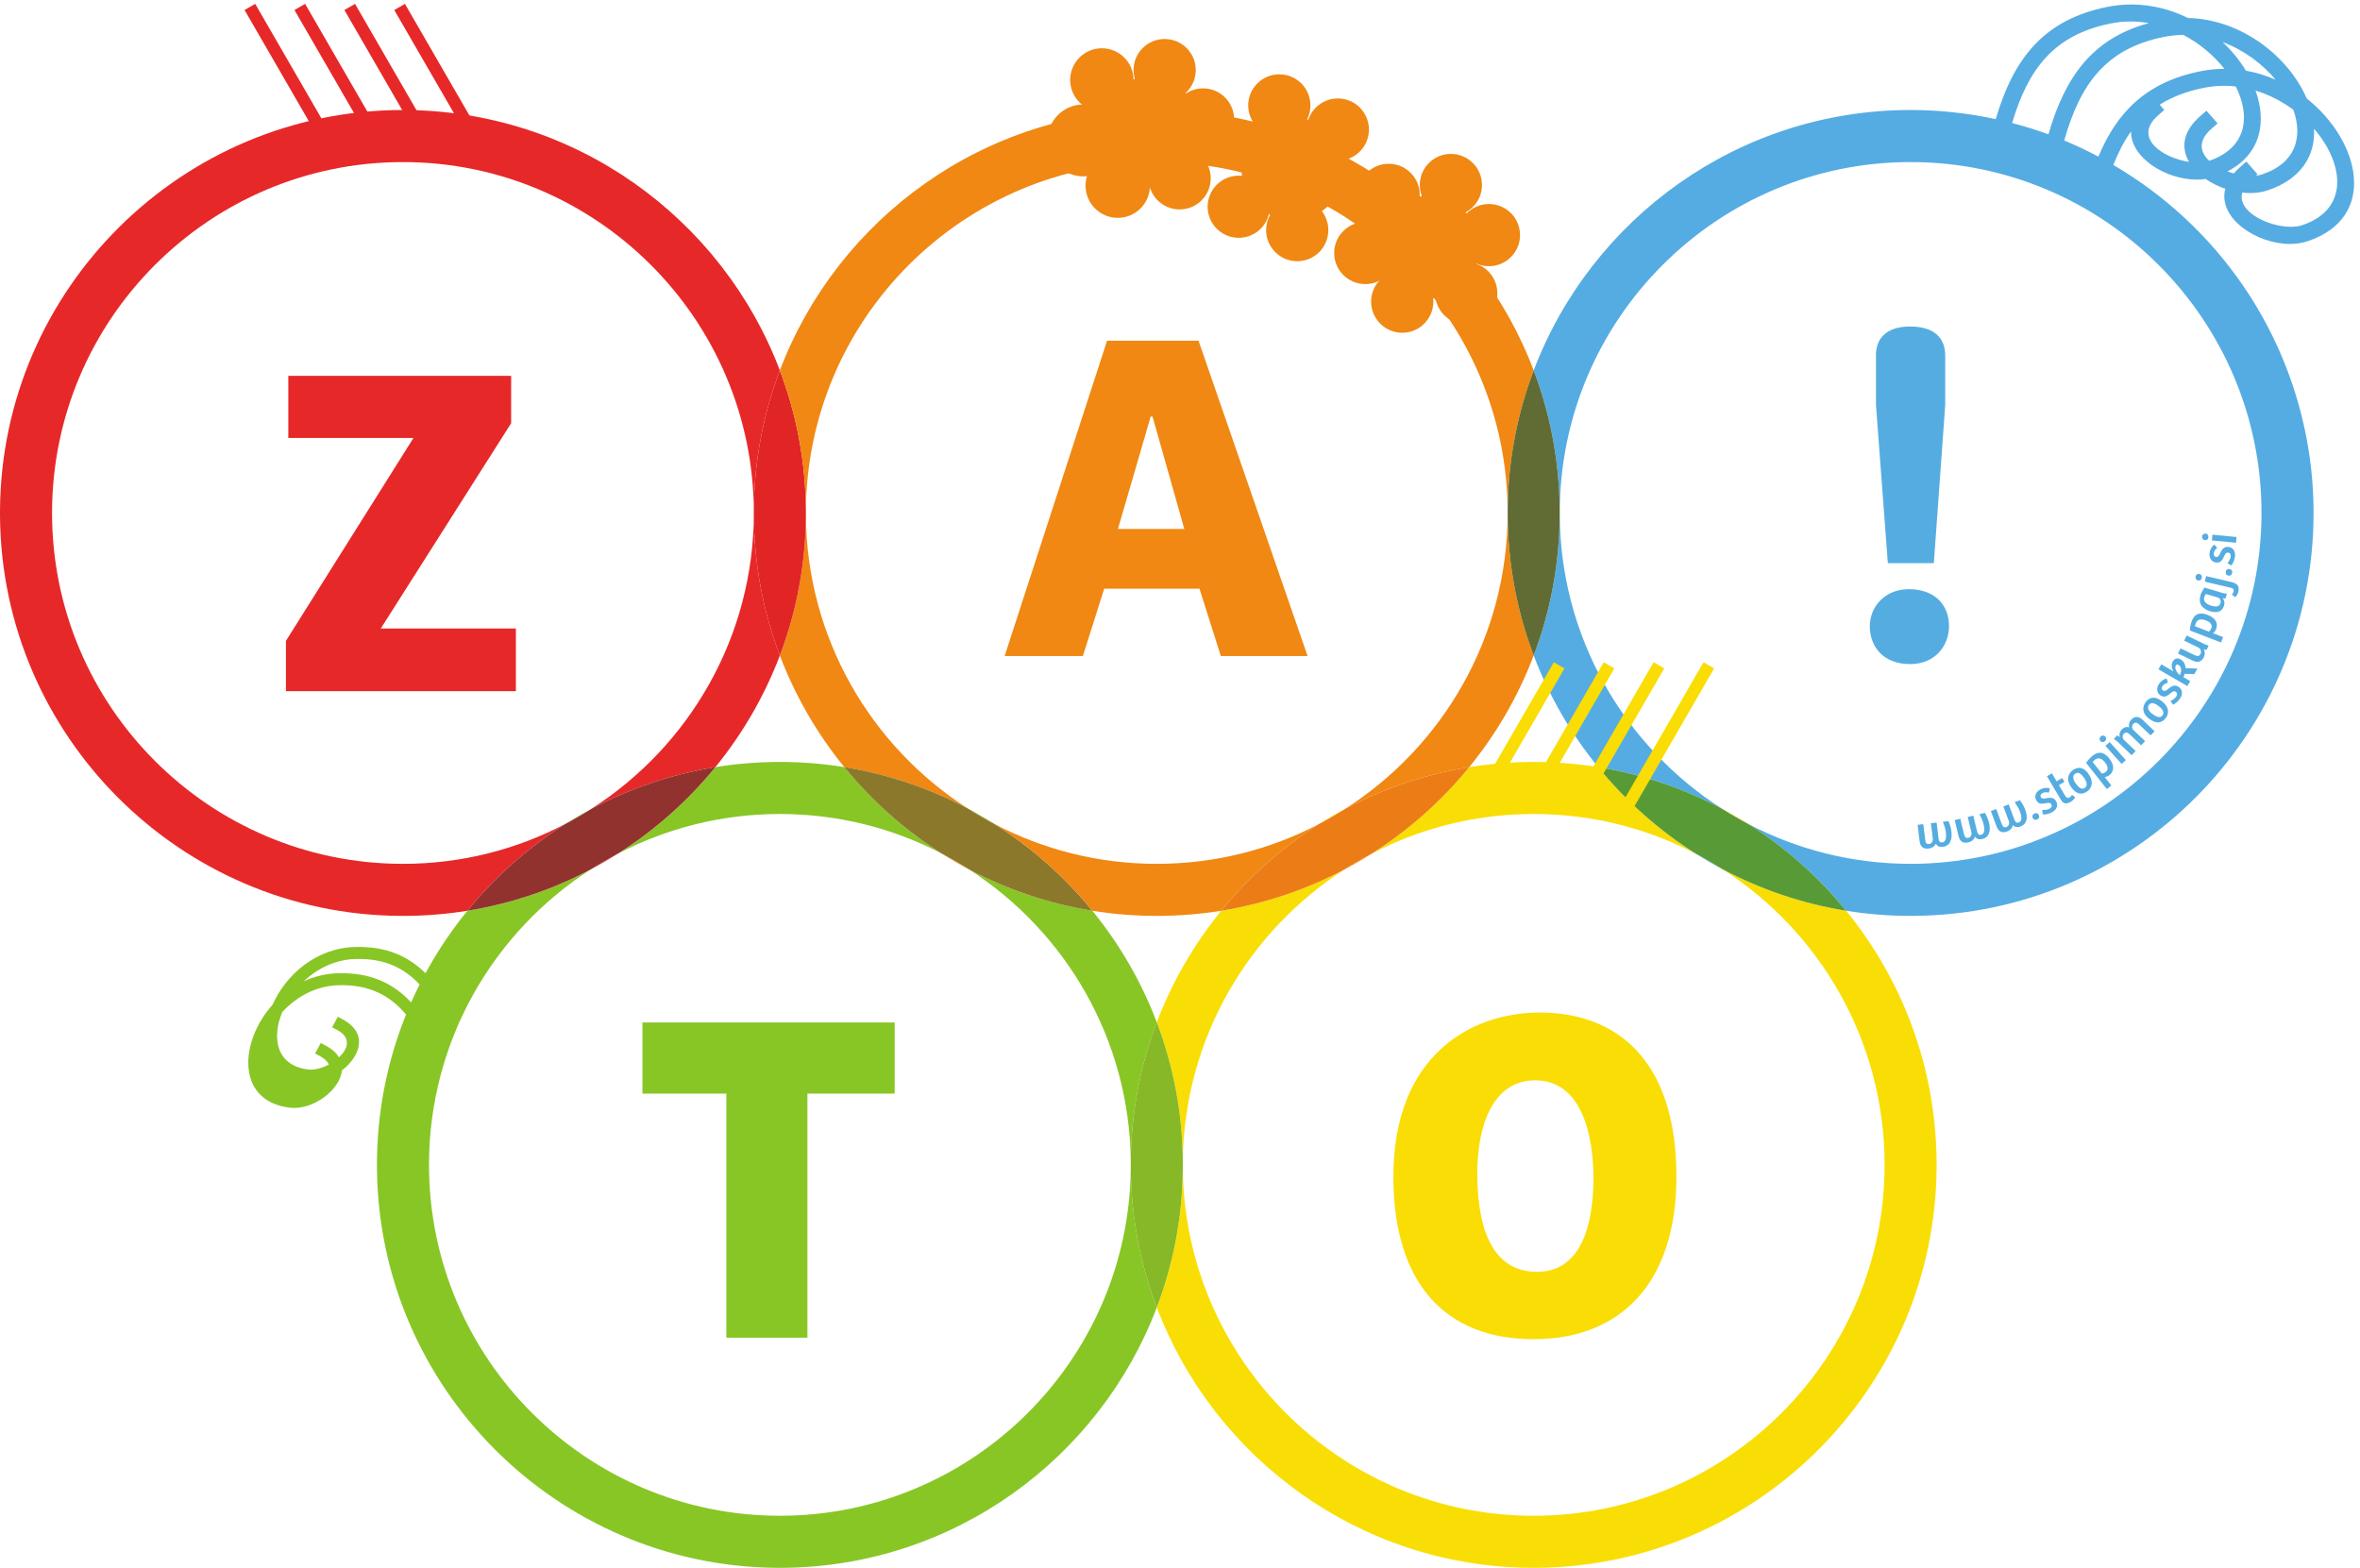 <?xml version="1.0" encoding="UTF-8" standalone="no"?>
<svg xmlns:inkscape="http://www.inkscape.org/namespaces/inkscape" xmlns:sodipodi="http://sodipodi.sourceforge.net/DTD/sodipodi-0.dtd" xmlns="http://www.w3.org/2000/svg" xmlns:svg="http://www.w3.org/2000/svg" version="1.1" id="svg1" width="297.507" height="197.64" viewBox="0 0 297.507 197.64">
  <defs id="defs1">
    <clipPath id="clipPath8">
      <path d="M 0.004,617.914 H 763.856 v 763.84 H 0.004 Z" id="path8"></path>
    </clipPath>
    <clipPath id="clipPath10">
      <path d="m 357.297,0 h 763.844 V 763.816 H 357.297 Z" id="path10"></path>
    </clipPath>
    <clipPath id="clipPath12">
      <path d="m 357.297,0 h 763.844 V 763.816 H 357.297 Z" id="path12"></path>
    </clipPath>
    <clipPath id="clipPath14">
      <path d="M 1071.76,0 H 1835.6 V 763.816 H 1071.76 Z" id="path14"></path>
    </clipPath>
    <clipPath id="clipPath16">
      <path d="M 1071.76,0 H 1835.6 V 763.816 H 1071.76 Z" id="path16"></path>
    </clipPath>
    <clipPath id="clipPath18">
      <path d="M 1071.76,0 H 1835.6 V 763.816 H 1071.76 Z" id="path18"></path>
    </clipPath>
    <clipPath id="clipPath20">
      <path d="m 714.504,617.914 h 763.867 v 763.84 H 714.504 Z" id="path20"></path>
    </clipPath>
    <clipPath id="clipPath22">
      <path d="m 714.504,617.914 h 763.867 v 763.84 H 714.504 Z" id="path22"></path>
    </clipPath>
    <clipPath id="clipPath24">
      <path d="m 714.504,617.914 h 763.867 v 763.84 H 714.504 Z" id="path24"></path>
    </clipPath>
    <clipPath id="clipPath26">
      <path d="m 714.504,617.914 h 763.867 v 763.84 H 714.504 Z" id="path26"></path>
    </clipPath>
    <clipPath id="clipPath28">
      <path d="m 714.504,617.914 h 763.867 v 763.84 H 714.504 Z" id="path28"></path>
    </clipPath>
    <clipPath id="clipPath53">
      <path d="m 1429,617 v 865 h 802 V 617 Z" id="path53"></path>
    </clipPath>
    <clipPath id="clipPath55">
      <path d="m 1429,617 v 865 h 802 V 617 Z" id="path55"></path>
    </clipPath>
    <clipPath id="clipPath57">
      <path d="m 1429,617 v 865 h 802 V 617 Z" id="path57"></path>
    </clipPath>
  </defs>
  <g id="g1">
    <g id="group-R5">
      <path id="path2" d="M 360.898,890.273 H 488.969 V 830.957 H 271.023 v 47.633 l 120.879,192.33 H 273.27 v 58.87 h 211.207 v -44.93 L 360.898,890.273" style="fill:#e62829;fill-opacity:1;fill-rule:nonzero;stroke:none" transform="matrix(0.133,0,0,-0.133,0,197.64)"></path>
      <path id="path3" d="m 1059.63,984.641 h 62.91 l -30.1,106.499 h -1.8 z m -107.4,-120.43 97.07,298.829 h 86.72 l 103.36,-298.829 h -82.24 l -20.22,63.809 h -90.32 l -20.22,-63.809 h -74.15" style="fill:#f08813;fill-opacity:1;fill-rule:nonzero;stroke:none" transform="matrix(0.133,0,0,-0.133,0,197.64)"></path>
      <path id="path4" d="m 1778.13,1149.56 c 0,14.83 8.99,26.96 32.36,26.96 24.26,0 33.25,-12.13 33.25,-27.41 v -47.18 l -10.78,-149.645 h -43.59 l -11.24,149.645 z m 31.01,-221.99 c 24.72,0 38.2,-14.832 38.2,-35.05 0,-18.422 -13.03,-35.954 -36.85,-35.954 -25.17,0 -38.2,16.184 -38.2,35.954 0,18.421 14.38,35.05 36.85,35.05" style="fill:#55ace1;fill-opacity:1;fill-rule:nonzero;stroke:none" transform="matrix(0.133,0,0,-0.133,0,197.64)"></path>
      <path id="path5" d="m 847.996,516.879 v -67.41 H 765.313 V 218.051 h -76.844 v 231.418 h -79.535 v 67.41 h 239.062" style="fill:#88c626;fill-opacity:1;fill-rule:nonzero;stroke:none" transform="matrix(0.133,0,0,-0.133,0,197.64)"></path>
      <path id="path6" d="m 1456.86,280.512 c 41.34,0 53.47,43.59 53.47,88.968 0,37.75 -9.88,92.579 -55.27,92.579 -40.44,0 -54.82,-43.59 -54.82,-88.079 0,-41.789 8.98,-93.468 56.62,-93.468 z m -3.15,-63.813 c -83.58,0 -133.01,52.571 -133.01,154.129 0,115.043 73.69,155.485 138.85,155.485 69.21,0 129.42,-41.34 129.42,-155.485 0,-102.008 -53.92,-154.129 -135.26,-154.129" style="fill:#f9dd05;fill-opacity:1;fill-rule:nonzero;stroke:none" transform="matrix(0.133,0,0,-0.133,0,197.64)"></path>
      <path id="path7" d="m 384.711,617.914 h -5.613 C 170.727,619.426 1.516,788.652 0.004,997.008 v 5.612 C 1.523,1211.94 172.242,1381.74 381.906,1381.74 c 163.051,0 302.578,-102.7 357.27,-246.81 -15.766,-41.55 -24.477,-86.54 -24.672,-133.5 v -3.235 c 0.195,-46.957 8.906,-91.933 24.672,-133.476 -14.656,-38.625 -35.422,-74.293 -61.09,-105.789 -41.863,-6.762 -81.465,-20.352 -117.633,-39.586 92.551,59.125 154.043,162.758 154.043,280.469 0,183.397 -149.211,332.577 -332.59,332.577 -183.383,0 -332.562,-149.18 -332.562,-332.577 0,-183.36 149.179,-332.571 332.562,-332.571 55.535,0 107.953,13.696 154.028,37.871 -35.262,-22.254 -66.645,-50.113 -92.891,-82.32 -19.02,-3.074 -38.492,-4.734 -58.332,-4.879 m 175.746,44.352 c 8.082,5.172 16.402,10.004 24.941,14.476 -8.121,-5.133 -16.425,-9.957 -24.941,-14.476 m 203.398,336.547 c -0.003,0.335 -0.003,0.664 -0.003,1 0,0.337 0,0.667 0.003,1.007 0,-0.34 0,-0.67 0,-1.007 v 0 c 0,-0.333 0,-0.668 0,-1" style="fill:#e72829;fill-opacity:1;fill-rule:nonzero;stroke:none" transform="matrix(0.133,0,0,-0.133,0,197.64)" clip-path="url(#clipPath8)"></path>
      <path id="path9" d="m 743.012,0 h -7.594 C 527.527,2.051 358.844,171.051 357.297,379.031 v 5.77 c 0.668,90.121 32.723,172.929 85.746,237.992 41.766,6.75 81.316,20.305 117.414,39.473 -92.434,-59.145 -153.832,-162.715 -153.832,-280.344 0,-183.391 149.211,-332.594 332.59,-332.594 182.16,0 330.595,147.211 332.555,328.922 0.44,-46.23 9.14,-90.531 24.68,-131.48 C 1042.18,103.801 904.402,1.59 743.012,0 m 378.108,377.781 c -0.01,1.367 -0.02,2.758 -0.02,4.141 0,1.367 0.01,2.758 0.02,4.129 0.02,-1.371 0.02,-2.762 0.02,-4.129 0,-1.383 0,-2.774 -0.02,-4.141 m -49.35,7.797 c -1.25,115.938 -62.13,217.82 -153.348,276.395 35.988,-19.035 75.371,-32.493 116.978,-39.2 25.65,-31.476 46.4,-67.117 61.05,-105.714 -15.54,-40.95 -24.24,-85.25 -24.68,-131.481 M 585.398,676.742 c 35.176,22.231 66.493,50.043 92.688,82.188 19.609,3.164 39.715,4.836 60.191,4.886 h 1.871 c 20.454,-0.05 40.512,-1.714 60.098,-4.871 26.086,-32.015 57.246,-59.738 92.25,-81.925 -45.898,23.937 -98.035,37.476 -153.281,37.476 -55.461,0 -107.789,-13.644 -153.817,-37.754 m 357.575,28.067 c -8.758,4.574 -17.297,9.531 -25.575,14.839 8.735,-4.625 17.254,-9.574 25.575,-14.839 m -407.039,0.304 c 7.984,5.035 16.156,9.785 24.519,14.231 -7.953,-5.082 -16.125,-9.828 -24.519,-14.231" style="fill:#88c626;fill-opacity:1;fill-rule:nonzero;stroke:none" transform="matrix(0.133,0,0,-0.133,0,197.64)" clip-path="url(#clipPath10)"></path>
      <path id="path11" d="m 443.043,622.793 c 26.246,32.207 57.629,60.066 92.891,82.32 8.394,4.403 16.566,9.149 24.519,14.231 36.168,19.234 75.77,32.824 117.633,39.586 -26.195,-32.145 -57.512,-59.957 -92.688,-82.188 -8.539,-4.472 -16.859,-9.304 -24.941,-14.476 -36.098,-19.168 -75.648,-32.723 -117.414,-39.473" style="fill:#92322e;fill-opacity:1;fill-rule:nonzero;stroke:none" transform="matrix(0.133,0,0,-0.133,0,197.64)" clip-path="url(#clipPath12)"></path>
      <path id="path13" d="m 1457.46,0 h -7.6 c -161.38,1.59 -299.14,103.801 -353.41,246.77 15.49,40.82 24.18,84.941 24.67,131.011 2.22,-181.5 150.56,-328.453 332.54,-328.453 183.41,0 332.62,149.203 332.62,332.594 0,117.574 -61.34,221.094 -153.7,280.254 36.06,-19.129 75.54,-32.645 117.26,-39.383 53,-65.023 85.05,-147.781 85.76,-237.844 v -6.058 C 1833.96,170.969 1665.29,2.051 1457.46,0 m -385.69,378.25 c -0.01,1.219 -0.01,2.441 -0.01,3.672 0,1.219 0,2.437 0.01,3.656 0.02,-1.219 0.02,-2.437 0.02,-3.656 0,-1.223 0,-2.453 -0.02,-3.672 m 49.35,7.801 c -0.49,46.07 -9.18,90.187 -24.67,131.008 14.66,38.609 35.4,74.242 61.06,105.726 41.7,6.731 81.15,20.235 117.21,39.348 -91.23,-58.473 -152.18,-160.242 -153.6,-276.082 m 486.22,290.773 c -45.99,24.055 -98.28,37.672 -153.68,37.672 -55.35,0 -107.58,-13.594 -153.54,-37.621 35.09,22.211 66.34,49.984 92.48,82.063 19.6,3.164 39.66,4.828 60.12,4.878 h 1.87 c 20.48,-0.05 40.58,-1.718 60.19,-4.886 26.16,-32.094 57.44,-59.891 92.56,-82.106 m 49.64,28.266 c -8.42,4.418 -16.62,9.18 -24.6,14.277 8.39,-4.461 16.6,-9.226 24.6,-14.277" style="fill:#f9de05;fill-opacity:1;fill-rule:nonzero;stroke:none" transform="matrix(0.133,0,0,-0.133,0,197.64)" clip-path="url(#clipPath14)"></path>
      <path id="path15" d="m 1096.45,246.77 c -15.54,40.949 -24.24,85.25 -24.68,131.48 0.02,1.219 0.02,2.449 0.02,3.672 0,1.219 0,2.437 -0.02,3.656 0.44,46.231 9.14,90.531 24.68,131.481 15.49,-40.821 24.18,-84.938 24.67,-131.008 -0.01,-1.371 -0.02,-2.762 -0.02,-4.129 0,-1.383 0.01,-2.774 0.02,-4.141 -0.49,-46.07 -9.18,-90.191 -24.67,-131.011" style="fill:#87b827;fill-opacity:1;fill-rule:nonzero;stroke:none" transform="matrix(0.133,0,0,-0.133,0,197.64)" clip-path="url(#clipPath16)"></path>
      <path id="path17" d="m 1250.15,704.957 c 8.16,5.156 16.52,10.012 25.08,14.555 -8.13,-5.203 -16.49,-10.063 -25.08,-14.555" style="fill:#f9de05;fill-opacity:1;fill-rule:nonzero;stroke:none" transform="matrix(0.133,0,0,-0.133,0,197.64)" clip-path="url(#clipPath18)"></path>
      <path id="path19" d="m 918.422,661.973 c -8.856,4.683 -17.5,9.707 -25.926,15.047 8.879,-4.633 17.535,-9.661 25.926,-15.047 m -1.024,57.675 c -36.035,19.082 -75.484,32.575 -117.152,39.297 -25.664,31.493 -46.414,67.149 -61.07,105.774 15.836,41.722 24.554,86.914 24.679,134.094 0.348,-117.094 61.532,-220.161 153.543,-279.165" style="fill:#f08813;fill-opacity:1;fill-rule:nonzero;stroke:none" transform="matrix(0.133,0,0,-0.133,0,197.64)" clip-path="url(#clipPath20)"></path>
      <path id="path21" d="m 739.176,864.719 c -15.766,41.543 -24.477,86.519 -24.672,133.476 v 3.235 c 0.195,46.96 8.906,91.95 24.672,133.5 15.836,-41.73 24.554,-86.93 24.679,-134.11 -0.003,-0.34 -0.003,-0.67 -0.003,-1.007 0,-0.336 0,-0.665 0.003,-1 -0.125,-47.18 -8.843,-92.372 -24.679,-134.094" style="fill:#e12424;fill-opacity:1;fill-rule:nonzero;stroke:none" transform="matrix(0.133,0,0,-0.133,0,197.64)" clip-path="url(#clipPath22)"></path>
      <path id="path23" d="m 1035.4,622.773 c -41.607,6.707 -80.99,20.165 -116.978,39.2 -8.391,5.386 -17.047,10.414 -25.926,15.047 -35.004,22.187 -66.164,49.91 -92.25,81.925 41.668,-6.722 81.117,-20.215 117.152,-39.297 8.278,-5.308 16.817,-10.265 25.575,-14.839 35.074,-22.211 66.297,-49.965 92.427,-82.036" style="fill:#8c782b;fill-opacity:1;fill-rule:nonzero;stroke:none" transform="matrix(0.133,0,0,-0.133,0,197.64)" clip-path="url(#clipPath24)"></path>
      <path id="path25" d="m 1099.22,617.914 h -5.61 c -19.79,0.145 -39.24,1.801 -58.21,4.859 -26.13,32.071 -57.353,59.825 -92.427,82.036 45.933,-23.993 98.127,-37.567 153.437,-37.567 55.43,0 107.73,13.629 153.74,37.715 -35.16,-22.23 -66.46,-50.039 -92.64,-82.172 -19,-3.066 -38.48,-4.726 -58.29,-4.871 m 175.5,44.219 c 8.22,5.273 16.7,10.195 25.4,14.742 -8.26,-5.227 -16.73,-10.145 -25.4,-14.742 m 0.51,57.379 c 92.4,59.148 153.77,162.703 153.77,280.301 0,183.397 -149.19,332.577 -332.59,332.577 -183.043,0 -332.012,-148.64 -332.555,-331.57 -0.125,47.18 -8.843,92.38 -24.679,134.11 54.683,144.11 194.191,246.81 357.234,246.81 163.07,0 302.6,-102.7 357.28,-246.83 -15.79,-41.63 -24.51,-86.71 -24.66,-133.77 v -2.636 c 0.15,-47.059 8.87,-92.141 24.66,-133.766 -14.66,-38.636 -35.41,-74.297 -61.09,-105.8 -41.75,-6.739 -81.28,-20.278 -117.37,-39.426" style="fill:#f08813;fill-opacity:1;fill-rule:nonzero;stroke:none" transform="matrix(0.133,0,0,-0.133,0,197.64)" clip-path="url(#clipPath26)"></path>
      <path id="path27" d="m 1157.51,622.785 c 26.18,32.133 57.48,59.942 92.64,82.172 8.59,4.492 16.95,9.352 25.08,14.555 36.09,19.148 75.62,32.687 117.37,39.426 -26.14,-32.079 -57.39,-59.852 -92.48,-82.063 -8.7,-4.547 -17.18,-9.469 -25.4,-14.742 -36.06,-19.113 -75.51,-32.617 -117.21,-39.348" style="fill:#ec7d16;fill-opacity:1;fill-rule:nonzero;stroke:none" transform="matrix(0.133,0,0,-0.133,0,197.64)" clip-path="url(#clipPath28)"></path>
      <path id="path29" d="m 1841.54,707.105 c 1.12,-2.769 2.38,-6.296 2.81,-9.859 0.47,-3.91 0.47,-9.25 -3.46,-9.719 -2.84,-0.359 -3.26,1.942 -3.62,4.801 l -1.68,14.027 -5.41,-0.597 1.82,-14.922 c 0.24,-2.309 -1.23,-4.559 -3.6,-4.809 -2.87,-0.382 -3.39,1.969 -3.68,4.731 l -1.74,14.109 -5.37,-0.633 1.87,-15.539 c 0.64,-5.371 3.66,-7.547 8.58,-6.949 2.89,0.328 5.24,1.578 6.8,4.582 1.18,-2.109 3.21,-3.383 6.58,-3.004 6.67,0.813 9.19,6.504 8.16,14.742 -0.39,3.489 -1.55,6.95 -2.74,9.7 l -5.32,-0.661" style="fill:#55ace1;fill-opacity:1;fill-rule:nonzero;stroke:none" transform="matrix(0.133,0,0,-0.133,0,197.64)"></path>
      <path id="path30" d="m 1876.21,714.328 c 1.39,-2.68 3.03,-5.949 3.88,-9.457 0.91,-3.812 1.57,-9.133 -2.31,-10.09 -2.77,-0.679 -3.47,1.571 -4.13,4.379 l -3.3,13.77 -5.24,-1.282 3.46,-14.546 c 0.55,-2.274 -0.65,-4.661 -2.99,-5.243 -2.8,-0.629 -3.57,1.571 -4.22,4.321 l -3.34,13.8 -5.27,-1.261 3.65,-15.207 c 1.25,-5.223 4.49,-7.051 9.33,-5.922 2.82,0.68 4.95,2.191 6.21,5.371 1.45,-1.941 3.59,-3 6.88,-2.199 6.57,1.566 8.36,7.488 6.46,15.558 -0.88,3.391 -2.39,6.68 -3.89,9.258 l -5.18,-1.25" style="fill:#55ace1;fill-opacity:1;fill-rule:nonzero;stroke:none" transform="matrix(0.133,0,0,-0.133,0,197.64)"></path>
      <path id="path31" d="m 1914.6,727.496 -5.01,-1.82 c 1.72,-2.457 3.76,-5.578 5.01,-8.949 1.33,-3.649 2.61,-8.86 -1.09,-10.258 -2.67,-0.973 -3.63,1.136 -4.65,3.847 l -4.9,13.25 -5.08,-1.89 5.21,-14.051 c 0.79,-2.156 -0.12,-4.707 -2.39,-5.52 -2.67,-1.007 -3.73,1.153 -4.69,3.75 l -4.93,13.333 -5.09,-1.883 5.45,-14.68 c 1.85,-5.008 5.3,-6.461 9.89,-4.738 2.75,1.008 4.73,2.758 5.6,6.051 1.66,-1.782 3.9,-2.543 7.03,-1.36 6.37,2.336 7.44,8.399 4.56,16.18 -1.2,3.289 -3.14,6.367 -4.92,8.738" style="fill:#55ace1;fill-opacity:1;fill-rule:nonzero;stroke:none" transform="matrix(0.133,0,0,-0.133,0,197.64)"></path>
      <path id="path32" d="m 1928.26,714.914 c -1.74,-0.777 -2.27,-2.508 -1.57,-4.117 0.74,-1.672 2.32,-2.352 4.25,-1.461 1.8,0.809 2.27,2.48 1.55,4.121 -0.76,1.699 -2.32,2.301 -4.23,1.457" style="fill:#55ace1;fill-opacity:1;fill-rule:nonzero;stroke:none" transform="matrix(0.133,0,0,-0.133,0,197.64)"></path>
      <path id="path33" d="m 1939.47,729.414 c -2.21,-0.371 -4.2,-0.711 -5.09,1.141 -0.88,1.597 0.13,3.047 1.57,3.808 1.72,0.871 3.86,0.91 6.1,0.36 l 0.88,4.039 c -2.55,0.793 -5.8,0.66 -8.85,-0.91 -3.96,-2.028 -6.31,-6.059 -4.1,-10.239 2.14,-4.25 5.97,-3.519 9.38,-2.84 2.19,0.411 4.04,0.629 4.96,-1.179 0.94,-1.852 -0.03,-3.301 -1.75,-4.192 -2.05,-1.058 -5,-1.199 -6.82,-1.039 l 0.38,-4.179 c 1.47,-0.282 5.01,-0.051 8.47,1.781 4.57,2.297 6.5,6.18 4.34,10.398 -2.17,4.192 -6.01,3.668 -9.47,3.051" style="fill:#55ace1;fill-opacity:1;fill-rule:nonzero;stroke:none" transform="matrix(0.133,0,0,-0.133,0,197.64)"></path>
      <path id="path34" d="m 1961.72,730.254 c -1.61,-0.93 -2.97,-0.762 -4.36,1.641 l -5.89,9.929 5.3,3.129 -2.14,3.649 -5.32,-3.118 -4.43,7.559 -4.69,-2.77 12.57,-21.3 c 1.63,-2.778 3.87,-6.571 9.97,-2.942 1.81,1.074 3.48,2.782 4.15,4.282 l -2.95,2.339 c -0.44,-0.711 -1.12,-1.738 -2.21,-2.398" style="fill:#55ace1;fill-opacity:1;fill-rule:nonzero;stroke:none" transform="matrix(0.133,0,0,-0.133,0,197.64)"></path>
      <path id="path35" d="m 1965,756.23 c -3.94,-2.679 -7.33,-8.132 -2.04,-16.031 4.64,-6.828 9.97,-7.969 15.04,-4.508 4.99,3.379 6.61,9.297 1.72,16.579 -5.91,8.668 -11.91,5.839 -14.72,3.96 m 11.05,-17 c -3.33,-2.308 -6.49,1.098 -8.88,4.618 -2.45,3.64 -2.95,7.062 -0.19,8.89 2.89,1.961 5.65,0 8.5,-4.199 2.68,-3.937 3.33,-7.48 0.57,-9.309" style="fill:#55ace1;fill-opacity:1;fill-rule:nonzero;stroke:none" transform="matrix(0.133,0,0,-0.133,0,197.64)"></path>
      <path id="path36" d="m 1999.28,767.051 c -4.9,6.179 -10.11,7.238 -15.8,2.679 -1.84,-1.429 -4.17,-3.859 -6.18,-6.781 l 19.66,-24.808 4.25,3.371 -6.33,7.949 c 1.35,0.211 3.13,0.809 4.55,1.93 4.6,3.699 4.86,9.402 -0.15,15.66 m -3.36,-12.692 c -0.89,-0.757 -2.3,-1.41 -3.73,-1.539 l -8.71,11.02 1.91,1.93 c 3.3,2.562 6.56,1.73 9.87,-2.438 2.28,-2.832 3.71,-6.582 0.66,-8.973" style="fill:#55ace1;fill-opacity:1;fill-rule:nonzero;stroke:none" transform="matrix(0.133,0,0,-0.133,0,197.64)"></path>
      <path id="path37" d="m 1995.58,779.059 15.35,-17.098 4.02,3.617 -15.3,17.082 -4.07,-3.601" style="fill:#55ace1;fill-opacity:1;fill-rule:nonzero;stroke:none" transform="matrix(0.133,0,0,-0.133,0,197.64)"></path>
      <path id="path38" d="m 1995.18,783.48 c 1.41,1.219 1.49,3.051 0.36,4.352 -1.14,1.25 -2.99,1.41 -4.37,0.16 -1.41,-1.23 -1.46,-3.133 -0.32,-4.351 1.17,-1.301 2.95,-1.43 4.33,-0.161" style="fill:#55ace1;fill-opacity:1;fill-rule:nonzero;stroke:none" transform="matrix(0.133,0,0,-0.133,0,197.64)"></path>
      <path id="path39" d="m 2020.1,803.949 c -1.96,-2.027 -2.73,-4.687 -1.96,-7.316 -2.73,0.847 -5.02,0.019 -7.03,-2.043 -1.99,-2.078 -2.59,-4.578 -1.99,-7.199 l -2.36,1.629 -3.14,-3.29 3.18,-2.417 13.62,-13.114 3.8,3.953 -10.63,10.168 c -1.85,1.723 -2.35,4.352 -0.58,6.2 2.17,2.25 4.22,0.742 6,-0.93 l 10.42,-9.981 3.78,3.883 -10.81,10.348 c -1.72,1.66 -2.12,4.223 -0.4,6.043 2.06,2.187 4.02,0.949 6,-0.934 l 10.42,-9.937 3.74,3.91 -11.22,10.738 c -3.86,3.711 -7.63,3.653 -10.84,0.289" style="fill:#55ace1;fill-opacity:1;fill-rule:nonzero;stroke:none" transform="matrix(0.133,0,0,-0.133,0,197.64)"></path>
      <path id="path40" d="m 2033.9,820.691 c -2.89,-3.718 -4.48,-10.011 3.03,-15.871 6.49,-5.027 11.9,-4.461 15.64,0.332 3.74,4.746 3.44,10.879 -3.48,16.25 -8.26,6.457 -13.1,1.969 -15.19,-0.711 m 15.77,-12.8 c -2.51,-3.161 -6.51,-0.93 -9.88,1.691 -3.44,2.668 -4.95,5.789 -2.89,8.418 2.11,2.711 5.32,1.719 9.36,-1.41 3.75,-2.93 5.49,-6.039 3.41,-8.699" style="fill:#55ace1;fill-opacity:1;fill-rule:nonzero;stroke:none" transform="matrix(0.133,0,0,-0.133,0,197.64)"></path>
      <path id="path41" d="m 2055.15,833.102 c -1.7,-1.43 -3.28,-2.641 -5.03,-1.532 -1.49,1.063 -1.31,2.782 -0.42,4.133 1.1,1.59 2.97,2.668 5.14,3.258 l -1.18,3.922 c -2.57,-0.473 -5.36,-2.199 -7.27,-5.031 -2.47,-3.661 -2.58,-8.34 1.36,-10.961 3.91,-2.618 6.93,-0.168 9.61,2.089 1.68,1.411 3.21,2.461 4.88,1.352 1.7,-1.16 1.56,-2.922 0.5,-4.519 -1.25,-1.93 -3.86,-3.5 -5.46,-4.18 l 2.3,-3.473 c 1.43,0.442 4.43,2.371 6.62,5.582 2.84,4.281 2.71,8.61 -1.25,11.262 -3.91,2.629 -7.09,0.269 -9.8,-1.902" style="fill:#55ace1;fill-opacity:1;fill-rule:nonzero;stroke:none" transform="matrix(0.133,0,0,-0.133,0,197.64)"></path>
      <path id="path42" d="m 2059.92,849.746 -11.32,6.594 -2.78,-4.711 27.4,-15.883 2.75,4.672 -6.48,3.801 c 0.57,1.078 0.96,2.148 1.27,3.14 l 9.05,-0.32 3.03,5.289 -11.29,0.391 c -0.11,4.199 -2.29,6.937 -4.59,8.269 -3.37,1.981 -6.03,0.551 -7.43,-1.832 -1.98,-3.457 -1.1,-6.828 0.47,-9.277 z m 4.96,5.953 c 2.76,-1.621 3.28,-5.269 1.32,-9.543 -2.92,2.082 -5.4,6.563 -3.91,9.09 0.57,1.07 1.62,1.012 2.59,0.453" style="fill:#55ace1;fill-opacity:1;fill-rule:nonzero;stroke:none" transform="matrix(0.133,0,0,-0.133,0,197.64)"></path>
      <path id="path43" d="m 2088.9,863.184 c 1.12,2.32 1.27,5 -0.13,7.398 l 0.06,0.16 2.58,-0.879 2.05,4.207 -3.67,1.313 -17.2,8.269 -2.35,-4.929 13.53,-6.442 c 2,-0.968 3.04,-3.73 2.02,-5.988 -1.35,-2.742 -3.4,-2.301 -5.94,-1.102 l -13.06,6.282 -2.4,-4.879 14.06,-6.75 c 4.84,-2.293 8.29,-1.203 10.45,3.34" style="fill:#55ace1;fill-opacity:1;fill-rule:nonzero;stroke:none" transform="matrix(0.133,0,0,-0.133,0,197.64)"></path>
      <path id="path44" d="m 2107.15,882.156 -9.56,3.668 c 1.12,0.84 2.34,2.281 2.92,3.942 2.19,5.597 -0.55,10.539 -8.03,13.449 -7.38,2.848 -12.38,1.129 -14.99,-5.68 -0.84,-2.172 -1.67,-5.519 -1.9,-9.09 l 29.58,-11.371 z m -13.56,5.207 -13.11,5.082 c 0.14,0.969 0.39,1.828 0.68,2.578 1.51,3.942 4.75,4.852 9.73,2.93 3.38,-1.258 6.53,-3.777 5.15,-7.359 -0.41,-1.121 -1.32,-2.418 -2.45,-3.231" style="fill:#55ace1;fill-opacity:1;fill-rule:nonzero;stroke:none" transform="matrix(0.133,0,0,-0.133,0,197.64)"></path>
      <path id="path45" d="m 2089.5,929.063 c -2.13,-2.79 -3.44,-5.891 -3.83,-7.333 -2.24,-7.527 1.53,-12.82 9.2,-15.089 6.26,-1.868 11.32,-0.75 13.17,5.422 0.72,2.371 0.39,4.898 -1.16,6.859 l 0.13,0.148 2.35,-0.379 1.34,4.532 -4.28,0.808 z m 6.72,-17.231 c -4.72,1.398 -8.2,3.961 -6.96,8.109 0.45,1.352 1.07,2.551 1.51,3.082 l 11.35,-3.312 c 1.88,-0.559 3.33,-2.699 2.53,-5.41 -1.08,-3.668 -4.78,-3.539 -8.43,-2.469" style="fill:#55ace1;fill-opacity:1;fill-rule:nonzero;stroke:none" transform="matrix(0.133,0,0,-0.133,0,197.64)"></path>
      <path id="path46" d="m 2083.3,935.852 c 1.69,-0.422 3.18,0.519 3.65,2.32 0.42,1.801 -0.55,3.418 -2.24,3.828 -1.65,0.359 -3.24,-0.617 -3.71,-2.418 -0.39,-1.852 0.65,-3.371 2.3,-3.73" style="fill:#55ace1;fill-opacity:1;fill-rule:nonzero;stroke:none" transform="matrix(0.133,0,0,-0.133,0,197.64)"></path>
      <path id="path47" d="m 2091,939.953 -1.22,-5.269 24.05,-5.621 c 2.98,-0.68 3.73,-1.86 3.31,-3.551 -0.25,-1.168 -0.86,-2.121 -1.69,-3.102 l 3.31,-2.398 c 1.36,1.301 2.45,3.492 2.85,5.289 1.5,6.312 -2.49,8.082 -6.74,9.051 l -23.87,5.601" style="fill:#55ace1;fill-opacity:1;fill-rule:nonzero;stroke:none" transform="matrix(0.133,0,0,-0.133,0,197.64)"></path>
      <path id="path48" d="m 2115.78,943.012 c 0.36,1.949 -0.76,3.308 -2.48,3.668 -1.8,0.371 -3.26,-0.539 -3.65,-2.598 -0.34,-1.871 0.68,-3.289 2.43,-3.621 1.82,-0.352 3.28,0.469 3.7,2.551" style="fill:#55ace1;fill-opacity:1;fill-rule:nonzero;stroke:none" transform="matrix(0.133,0,0,-0.133,0,197.64)"></path>
      <path id="path49" d="m 2100.34,952.859 c 4.69,-0.711 6.33,2.809 7.75,5.989 0.91,2.019 1.81,3.66 3.87,3.371 2.02,-0.289 2.66,-1.949 2.36,-3.879 -0.32,-2.301 -1.91,-4.77 -3.08,-6.129 l 3.6,-2.16 c 1.07,1.109 2.94,4.09 3.51,7.969 0.74,5.031 -1.3,8.89 -5.99,9.589 -4.64,0.68 -6.49,-2.789 -8,-5.941 -0.92,-2.008 -1.81,-3.848 -3.91,-3.5 -1.8,0.223 -2.38,1.859 -2.15,3.531 0.3,1.879 1.52,3.649 3.24,5.141 l -2.76,3.008 c -2.11,-1.559 -3.92,-4.289 -4.43,-7.68 -0.6,-4.359 1.28,-8.66 5.99,-9.309" style="fill:#55ace1;fill-opacity:1;fill-rule:nonzero;stroke:none" transform="matrix(0.133,0,0,-0.133,0,197.64)"></path>
      <path id="path50" d="m 2089.94,974.02 c 1.7,-0.165 3.13,0.957 3.26,2.859 0.24,1.777 -0.92,3.258 -2.66,3.418 -1.67,0.148 -3.16,-0.988 -3.34,-2.84 -0.21,-1.848 1.05,-3.277 2.74,-3.437" style="fill:#55ace1;fill-opacity:1;fill-rule:nonzero;stroke:none" transform="matrix(0.133,0,0,-0.133,0,197.64)"></path>
      <path id="path51" d="m 2096.49,973.813 22.89,-2.239 0.5,5.438 -22.82,2.203 -0.57,-5.402" style="fill:#55ace1;fill-opacity:1;fill-rule:nonzero;stroke:none" transform="matrix(0.133,0,0,-0.133,0,197.64)"></path>
      <path id="path52" d="m 1812.82,617.914 h -3.74 c -20.14,0.098 -39.94,1.762 -59.24,4.879 -26.24,32.199 -57.61,60.043 -92.86,82.297 46.06,-24.16 98.45,-37.84 153.97,-37.84 183.37,0 332.58,149.207 332.58,332.57 0,183.4 -149.21,332.58 -332.58,332.58 -183.39,0 -332.57,-149.18 -332.57,-332.58 0,-117.703 61.47,-221.328 154,-280.453 -36.16,19.227 -75.75,32.805 -117.6,39.563 -25.68,31.511 -46.43,67.16 -61.09,105.808 15.94,42.012 24.67,87.547 24.67,135.075 0,47.537 -8.73,93.077 -24.67,135.097 54.67,144.13 194.18,246.84 357.26,246.84 27.66,0 54.63,-3.05 80.67,-8.64 16.66,56.57 44.79,94.21 105.94,106.41 7.34,1.46 14.59,2.18 21.71,2.23 h 1.89 c 18.85,-0.15 36.71,-4.92 52.65,-12.76 51.9,-1.33 95.94,-37.62 112.57,-76.29 51.07,-40.56 67.78,-112.95 0.81,-135.35 -5.22,-1.74 -10.86,-2.55 -16.67,-2.55 -32.03,0 -68.57,24.65 -61.32,52.27 -6.67,2.28 -13.01,5.47 -18.61,9.3 -2.75,-0.41 -5.57,-0.6 -8.43,-0.6 -29.47,0 -62.76,20.84 -62.24,45.69 -6.77,-9.22 -12.12,-20.07 -16.83,-31.8 48.97,-28.61 91,-67.74 122.98,-114.37 l 0.2,-0.29 c 6.23,-9.07 12.02,-18.46 17.45,-28.1 l 1.14,-1.99 c 5.32,-9.54 10.22,-19.41 14.71,-29.42 l 0.99,-2.27 c 4.47,-10.04 8.44,-20.33 11.99,-30.79 l 0.65,-1.62 -0.08,-0.04 c 12.74,-38.03 19.76,-78.65 19.76,-120.95 0,-209.953 -170.33,-380.886 -380.06,-381.906 m 312.46,685.576 c -5.03,-18.15 24.72,-32.45 46.11,-32.45 3.96,0 7.63,0.49 10.74,1.53 44.74,14.94 39.87,58.29 11.21,91.34 1.21,-24.99 -11.64,-47.51 -44.02,-58.33 -5.15,-1.74 -10.73,-2.53 -16.46,-2.53 -2.51,0 -5.04,0.15 -7.58,0.44 m 3.87,29.4 10.61,-12.07 -1.54,-1.33 c 2.19,0.24 4.2,0.66 6.05,1.29 31.88,10.65 38.6,35.7 29.43,61.2 -10.61,7.85 -22.73,14.21 -35.83,18.17 10.83,-29.88 4.96,-60.37 -26.6,-76.62 1.97,-0.73 3.95,-1.37 5.99,-1.94 1.67,2.02 3.67,4.01 5.91,5.97 l 5.98,5.33 m -21.05,71.8 c -6.25,0 -12.59,-0.6 -18.97,-1.88 -16.71,-3.32 -30.57,-8.71 -42.13,-16.03 l 4.38,-4.98 -6.01,-5.3 c -24.06,-21.09 4.63,-40.27 29.5,-43.92 -7.48,12.91 -6.44,28.39 10.45,43.23 l 6.02,5.28 10.61,-12.02 -6.02,-5.31 c -12.89,-11.31 -10.63,-22.03 -1.95,-30.16 35.51,12.02 39.55,42.05 25.13,70.48 -3.63,0.4 -7.3,0.61 -11.01,0.61 m -38.63,48.24 c -5.99,-0.07 -12.09,-0.65 -18.24,-1.9 -56.07,-11.15 -79.81,-45.75 -94.67,-98.19 11.08,-4.61 21.87,-9.7 32.39,-15.28 17.65,42.36 45.59,70.74 97.02,80.97 7.57,1.5 15.04,2.23 22.37,2.24 -9.96,12.61 -23.4,24 -38.87,32.16 m -49.93,12.71 c -6.19,0 -12.47,-0.59 -18.8,-1.86 -54.74,-10.92 -78.6,-44.09 -93.56,-94.36 11.71,-3.05 23.21,-6.6 34.42,-10.72 15.6,53.91 41.26,90.87 95.24,105.41 -5.66,1 -11.44,1.53 -17.3,1.53 m 87.09,-19.48 c 8.83,-8.29 16.29,-17.49 22.13,-27.14 9.85,-1.75 19.28,-4.67 28.17,-8.58 -12.59,15.1 -30.16,28.18 -50.3,35.72 M 1632.58,662.176 c -8.62,4.566 -17.03,9.453 -25.24,14.648 8.64,-4.523 17.06,-9.414 25.24,-14.648" style="fill:#55ace2;fill-opacity:1;fill-rule:nonzero;stroke:none" transform="matrix(0.133,0,0,-0.133,0,197.64)" clip-path="url(#clipPath53)"></path>
      <path id="path54" d="m 1749.84,622.793 c -41.72,6.738 -81.2,20.254 -117.26,39.383 -8.18,5.234 -16.6,10.125 -25.24,14.648 -35.12,22.215 -66.4,50.012 -92.56,82.106 41.85,-6.758 81.44,-20.336 117.6,-39.563 7.98,-5.097 16.18,-9.859 24.6,-14.277 35.25,-22.254 66.62,-50.098 92.86,-82.297" style="fill:#589b36;fill-opacity:1;fill-rule:nonzero;stroke:none" transform="matrix(0.133,0,0,-0.133,0,197.64)" clip-path="url(#clipPath55)"></path>
      <path id="path56" d="m 1453.69,864.738 c -15.79,41.625 -24.51,86.707 -24.66,133.766 v 2.636 c 0.15,47.06 8.87,92.14 24.66,133.77 15.94,-42.02 24.67,-87.56 24.67,-135.097 0,-47.528 -8.73,-93.063 -24.67,-135.075" style="fill:#616b34;fill-opacity:1;fill-rule:nonzero;stroke:none" transform="matrix(0.133,0,0,-0.133,0,197.64)" clip-path="url(#clipPath57)"></path>
      <path id="path58" d="m 1060.91,1352.89 c 0,-18.8 -15.27,-34.05 -34.07,-34.05 -18.8,0 -34.055,15.25 -34.055,34.05 0,18.82 15.255,34.1 34.055,34.1 18.8,0 34.07,-15.28 34.07,-34.1" style="fill:#f08813;fill-opacity:1;fill-rule:nonzero;stroke:none" transform="matrix(0.133,0,0,-0.133,0,197.64)"></path>
      <path id="path59" d="m 1074.42,1410.24 c 0,-16.58 -13.45,-30.03 -30.03,-30.03 -16.57,0 -30.03,13.45 -30.03,30.03 0,16.56 13.46,30.03 30.03,30.03 16.58,0 30.03,-13.47 30.03,-30.03" style="fill:#f08813;fill-opacity:1;fill-rule:nonzero;stroke:none" transform="matrix(0.133,0,0,-0.133,0,197.64)"></path>
      <path id="path60" d="m 1133.37,1419.63 c 0,-16.3 -13.21,-29.5 -29.48,-29.5 -16.27,0 -29.48,13.2 -29.48,29.5 0,16.25 13.21,29.42 29.48,29.42 16.27,0 29.48,-13.17 29.48,-29.42" style="fill:#f08813;fill-opacity:1;fill-rule:nonzero;stroke:none" transform="matrix(0.133,0,0,-0.133,0,197.64)"></path>
      <path id="path61" d="m 1242.06,1386.1 c 0,-16.26 -13.19,-29.45 -29.48,-29.45 -16.27,0 -29.48,13.19 -29.48,29.45 0,16.29 13.21,29.48 29.48,29.48 16.29,0 29.48,-13.19 29.48,-29.48" style="fill:#f08813;fill-opacity:1;fill-rule:nonzero;stroke:none" transform="matrix(0.133,0,0,-0.133,0,197.64)"></path>
      <path id="path62" d="m 1297.53,1363.22 c 0,-16.26 -13.21,-29.46 -29.48,-29.46 -16.27,0 -29.48,13.2 -29.48,29.46 0,16.26 13.21,29.48 29.48,29.48 16.27,0 29.48,-13.22 29.48,-29.48" style="fill:#f08813;fill-opacity:1;fill-rule:nonzero;stroke:none" transform="matrix(0.133,0,0,-0.133,0,197.64)"></path>
      <path id="path63" d="m 1404.68,1310.68 c 0,-16.26 -13.21,-29.46 -29.5,-29.46 -16.25,0 -29.46,13.2 -29.46,29.46 0,16.26 13.21,29.46 29.46,29.46 16.29,0 29.5,-13.2 29.5,-29.46" style="fill:#f08813;fill-opacity:1;fill-rule:nonzero;stroke:none" transform="matrix(0.133,0,0,-0.133,0,197.64)"></path>
      <path id="path64" d="m 1345.73,1301.33 c 0,-16.27 -13.21,-29.46 -29.5,-29.46 -16.25,0 -29.46,13.19 -29.46,29.46 0,16.26 13.21,29.46 29.46,29.46 16.29,0 29.5,-13.2 29.5,-29.46" style="fill:#f08813;fill-opacity:1;fill-rule:nonzero;stroke:none" transform="matrix(0.133,0,0,-0.133,0,197.64)"></path>
      <path id="path65" d="m 1440.74,1263.19 c 0,-16.29 -13.17,-29.46 -29.5,-29.46 -16.27,0 -29.46,13.17 -29.46,29.46 0,16.26 13.19,29.46 29.46,29.46 16.33,0 29.5,-13.2 29.5,-29.46" style="fill:#f08813;fill-opacity:1;fill-rule:nonzero;stroke:none" transform="matrix(0.133,0,0,-0.133,0,197.64)"></path>
      <path id="path66" d="m 1419.23,1208.04 c 0,-16.26 -13.19,-29.46 -29.46,-29.46 -16.28,0 -29.48,13.2 -29.48,29.46 0,16.27 13.2,29.49 29.48,29.49 16.27,0 29.46,-13.22 29.46,-29.49" style="fill:#f08813;fill-opacity:1;fill-rule:nonzero;stroke:none" transform="matrix(0.133,0,0,-0.133,0,197.64)"></path>
      <path id="path67" d="m 1358.56,1200.12 c 0,-16.3 -13.19,-29.5 -29.48,-29.5 -16.26,0 -29.48,13.2 -29.48,29.5 0,16.26 13.22,29.43 29.48,29.43 16.29,0 29.48,-13.17 29.48,-29.43" style="fill:#f08813;fill-opacity:1;fill-rule:nonzero;stroke:none" transform="matrix(0.133,0,0,-0.133,0,197.64)"></path>
      <path id="path68" d="m 1323.55,1246.2 c 0,-16.26 -13.19,-29.46 -29.48,-29.46 -16.27,0 -29.48,13.2 -29.48,29.46 0,16.29 13.21,29.46 29.48,29.46 16.29,0 29.48,-13.17 29.48,-29.46" style="fill:#f08813;fill-opacity:1;fill-rule:nonzero;stroke:none" transform="matrix(0.133,0,0,-0.133,0,197.64)"></path>
      <path id="path69" d="m 1259.03,1267.9 c 0,-16.29 -13.17,-29.48 -29.46,-29.48 -16.29,0 -29.48,13.19 -29.48,29.48 0,16.26 13.19,29.46 29.48,29.46 16.29,0 29.46,-13.2 29.46,-29.46" style="fill:#f08813;fill-opacity:1;fill-rule:nonzero;stroke:none" transform="matrix(0.133,0,0,-0.133,0,197.64)"></path>
      <path id="path70" d="m 1203.58,1290.07 c 0,-16.26 -13.19,-29.46 -29.48,-29.46 -16.26,0 -29.46,13.2 -29.46,29.46 0,16.26 13.2,29.46 29.46,29.46 16.29,0 29.48,-13.2 29.48,-29.46" style="fill:#f08813;fill-opacity:1;fill-rule:nonzero;stroke:none" transform="matrix(0.133,0,0,-0.133,0,197.64)"></path>
      <path id="path71" d="m 1169.77,1372.8 c 0,-16.28 -13.17,-29.46 -29.45,-29.46 -16.3,0 -29.48,13.18 -29.48,29.46 0,16.26 13.18,29.47 29.48,29.47 16.28,0 29.45,-13.21 29.45,-29.47" style="fill:#f08813;fill-opacity:1;fill-rule:nonzero;stroke:none" transform="matrix(0.133,0,0,-0.133,0,197.64)"></path>
      <path id="path72" d="m 1147.57,1316.97 c 0,-16.26 -13.19,-29.46 -29.48,-29.46 -16.26,0 -29.48,13.2 -29.48,29.46 0,16.26 13.22,29.46 29.48,29.46 16.29,0 29.48,-13.2 29.48,-29.46" style="fill:#f08813;fill-opacity:1;fill-rule:nonzero;stroke:none" transform="matrix(0.133,0,0,-0.133,0,197.64)"></path>
      <path id="path73" d="m 1137.13,1364.15 c 0,-26.85 -21.81,-48.67 -48.69,-48.67 -26.9,0 -48.7,21.82 -48.7,48.67 0,26.9 21.8,48.69 48.7,48.69 26.88,0 48.69,-21.79 48.69,-48.69" style="fill:#f08813;fill-opacity:1;fill-rule:nonzero;stroke:none" transform="matrix(0.133,0,0,-0.133,0,197.64)"></path>
      <path id="path74" d="m 1274.12,1326.06 c 0,-26.87 -21.83,-48.67 -48.71,-48.67 -26.9,0 -48.69,21.8 -48.69,48.67 0,26.9 21.79,48.69 48.69,48.69 26.88,0 48.71,-21.79 48.71,-48.69" style="fill:#f08813;fill-opacity:1;fill-rule:nonzero;stroke:none" transform="matrix(0.133,0,0,-0.133,0,197.64)"></path>
      <path id="path75" d="m 1402.23,1251.73 c 0,-26.87 -21.79,-48.64 -48.69,-48.64 -26.88,0 -48.69,21.77 -48.69,48.64 0,26.91 21.81,48.68 48.69,48.68 26.9,0 48.69,-21.77 48.69,-48.68" style="fill:#f08813;fill-opacity:1;fill-rule:nonzero;stroke:none" transform="matrix(0.133,0,0,-0.133,0,197.64)"></path>
      <path id="path76" d="m 1089.98,1310.02 c 0,-16.82 -13.68,-30.5 -30.53,-30.5 -16.83,0 -30.52,13.68 -30.52,30.5 0,16.86 13.69,30.5 30.52,30.5 16.85,0 30.53,-13.64 30.53,-30.5" style="fill:#f08813;fill-opacity:1;fill-rule:nonzero;stroke:none" transform="matrix(0.133,0,0,-0.133,0,197.64)"></path>
      <path id="path77" d="m 231.805,1476.52 76.98,-133.17 10.086,5.83 -76.98,133.17" style="fill:#e62829;fill-opacity:1;fill-rule:nonzero;stroke:none" transform="matrix(0.133,0,0,-0.133,0,197.64)"></path>
      <path id="path78" d="m 279.113,1476.52 76.973,-133.17 10.086,5.83 -76.973,133.17" style="fill:#e62829;fill-opacity:1;fill-rule:nonzero;stroke:none" transform="matrix(0.133,0,0,-0.133,0,197.64)"></path>
      <path id="path79" d="m 326.43,1476.52 76.949,-133.17 10.09,5.83 -76.949,133.17" style="fill:#e62829;fill-opacity:1;fill-rule:nonzero;stroke:none" transform="matrix(0.133,0,0,-0.133,0,197.64)"></path>
      <path id="path80" d="m 373.719,1476.52 76.969,-133.17 10.085,5.83 -76.968,133.17" style="fill:#e62829;fill-opacity:1;fill-rule:nonzero;stroke:none" transform="matrix(0.133,0,0,-0.133,0,197.64)"></path>
      <path id="path81" d="m 1614.66,858.344 -76.95,-133.172 10.08,-5.828 76.95,133.172" style="fill:#f9dd05;fill-opacity:1;fill-rule:nonzero;stroke:none" transform="matrix(0.133,0,0,-0.133,0,197.64)"></path>
      <path id="path82" d="m 1567.38,858.344 -76.97,-133.172 10.08,-5.828 76.97,133.172" style="fill:#f9dd05;fill-opacity:1;fill-rule:nonzero;stroke:none" transform="matrix(0.133,0,0,-0.133,0,197.64)"></path>
      <path id="path83" d="m 1520.05,858.344 -76.95,-133.172 10.09,-5.828 76.95,133.172" style="fill:#f9dd05;fill-opacity:1;fill-rule:nonzero;stroke:none" transform="matrix(0.133,0,0,-0.133,0,197.64)"></path>
      <path id="path84" d="m 1472.77,858.344 -76.97,-133.172 10.09,-5.828 76.97,133.172" style="fill:#f9dd05;fill-opacity:1;fill-rule:nonzero;stroke:none" transform="matrix(0.133,0,0,-0.133,0,197.64)"></path>
      <path id="path85" d="m 390.223,535.391 c -17.211,18.589 -38.821,28.961 -69.602,28.16 -11.879,-0.238 -22.84,-3.129 -32.719,-7.621 12.879,12.043 29.782,20.621 49.121,21.121 27.7,0.73 46.61,-8.61 61.7,-25.309 3.41,6.25 5.91,10.481 5.91,10.481 -16.969,17.41 -38.149,26.968 -67.899,26.218 -37.332,-0.921 -65.929,-26.621 -78.363,-54.711 -32.258,-36.039 -34.269,-92.519 17.41,-97.71 21.024,-2.059 46.571,16.82 48.332,35.46 17.078,13.051 25.239,34.95 1.129,48.122 l -5.027,2.73 -5.434,-10.039 5.032,-2.633 c 13.402,-7.347 10.121,-17.82 1.46,-25.797 -2.351,3.957 -6.281,7.739 -12.199,10.867 l -5,2.731 -5.422,-9.949 5.012,-2.719 c 4.238,-2.32 6.77,-4.984 8.07,-7.742 -6.363,-3.391 -13.371,-5.321 -18.722,-4.789 -30.571,3.019 -36.008,29.16 -25.43,54.551 13.18,14.257 31.77,24.839 53.313,25.398 29.386,0.769 48.867,-9.731 64.449,-28.32 2.168,5.379 4.699,10.742 7.219,15.82 -0.77,-1.461 -1.641,-2.859 -2.34,-4.32" style="fill:#88c626;fill-opacity:1;fill-rule:nonzero;stroke:none" transform="matrix(0.133,0,0,-0.133,0,197.64)"></path>
    </g>
  </g>
</svg>
